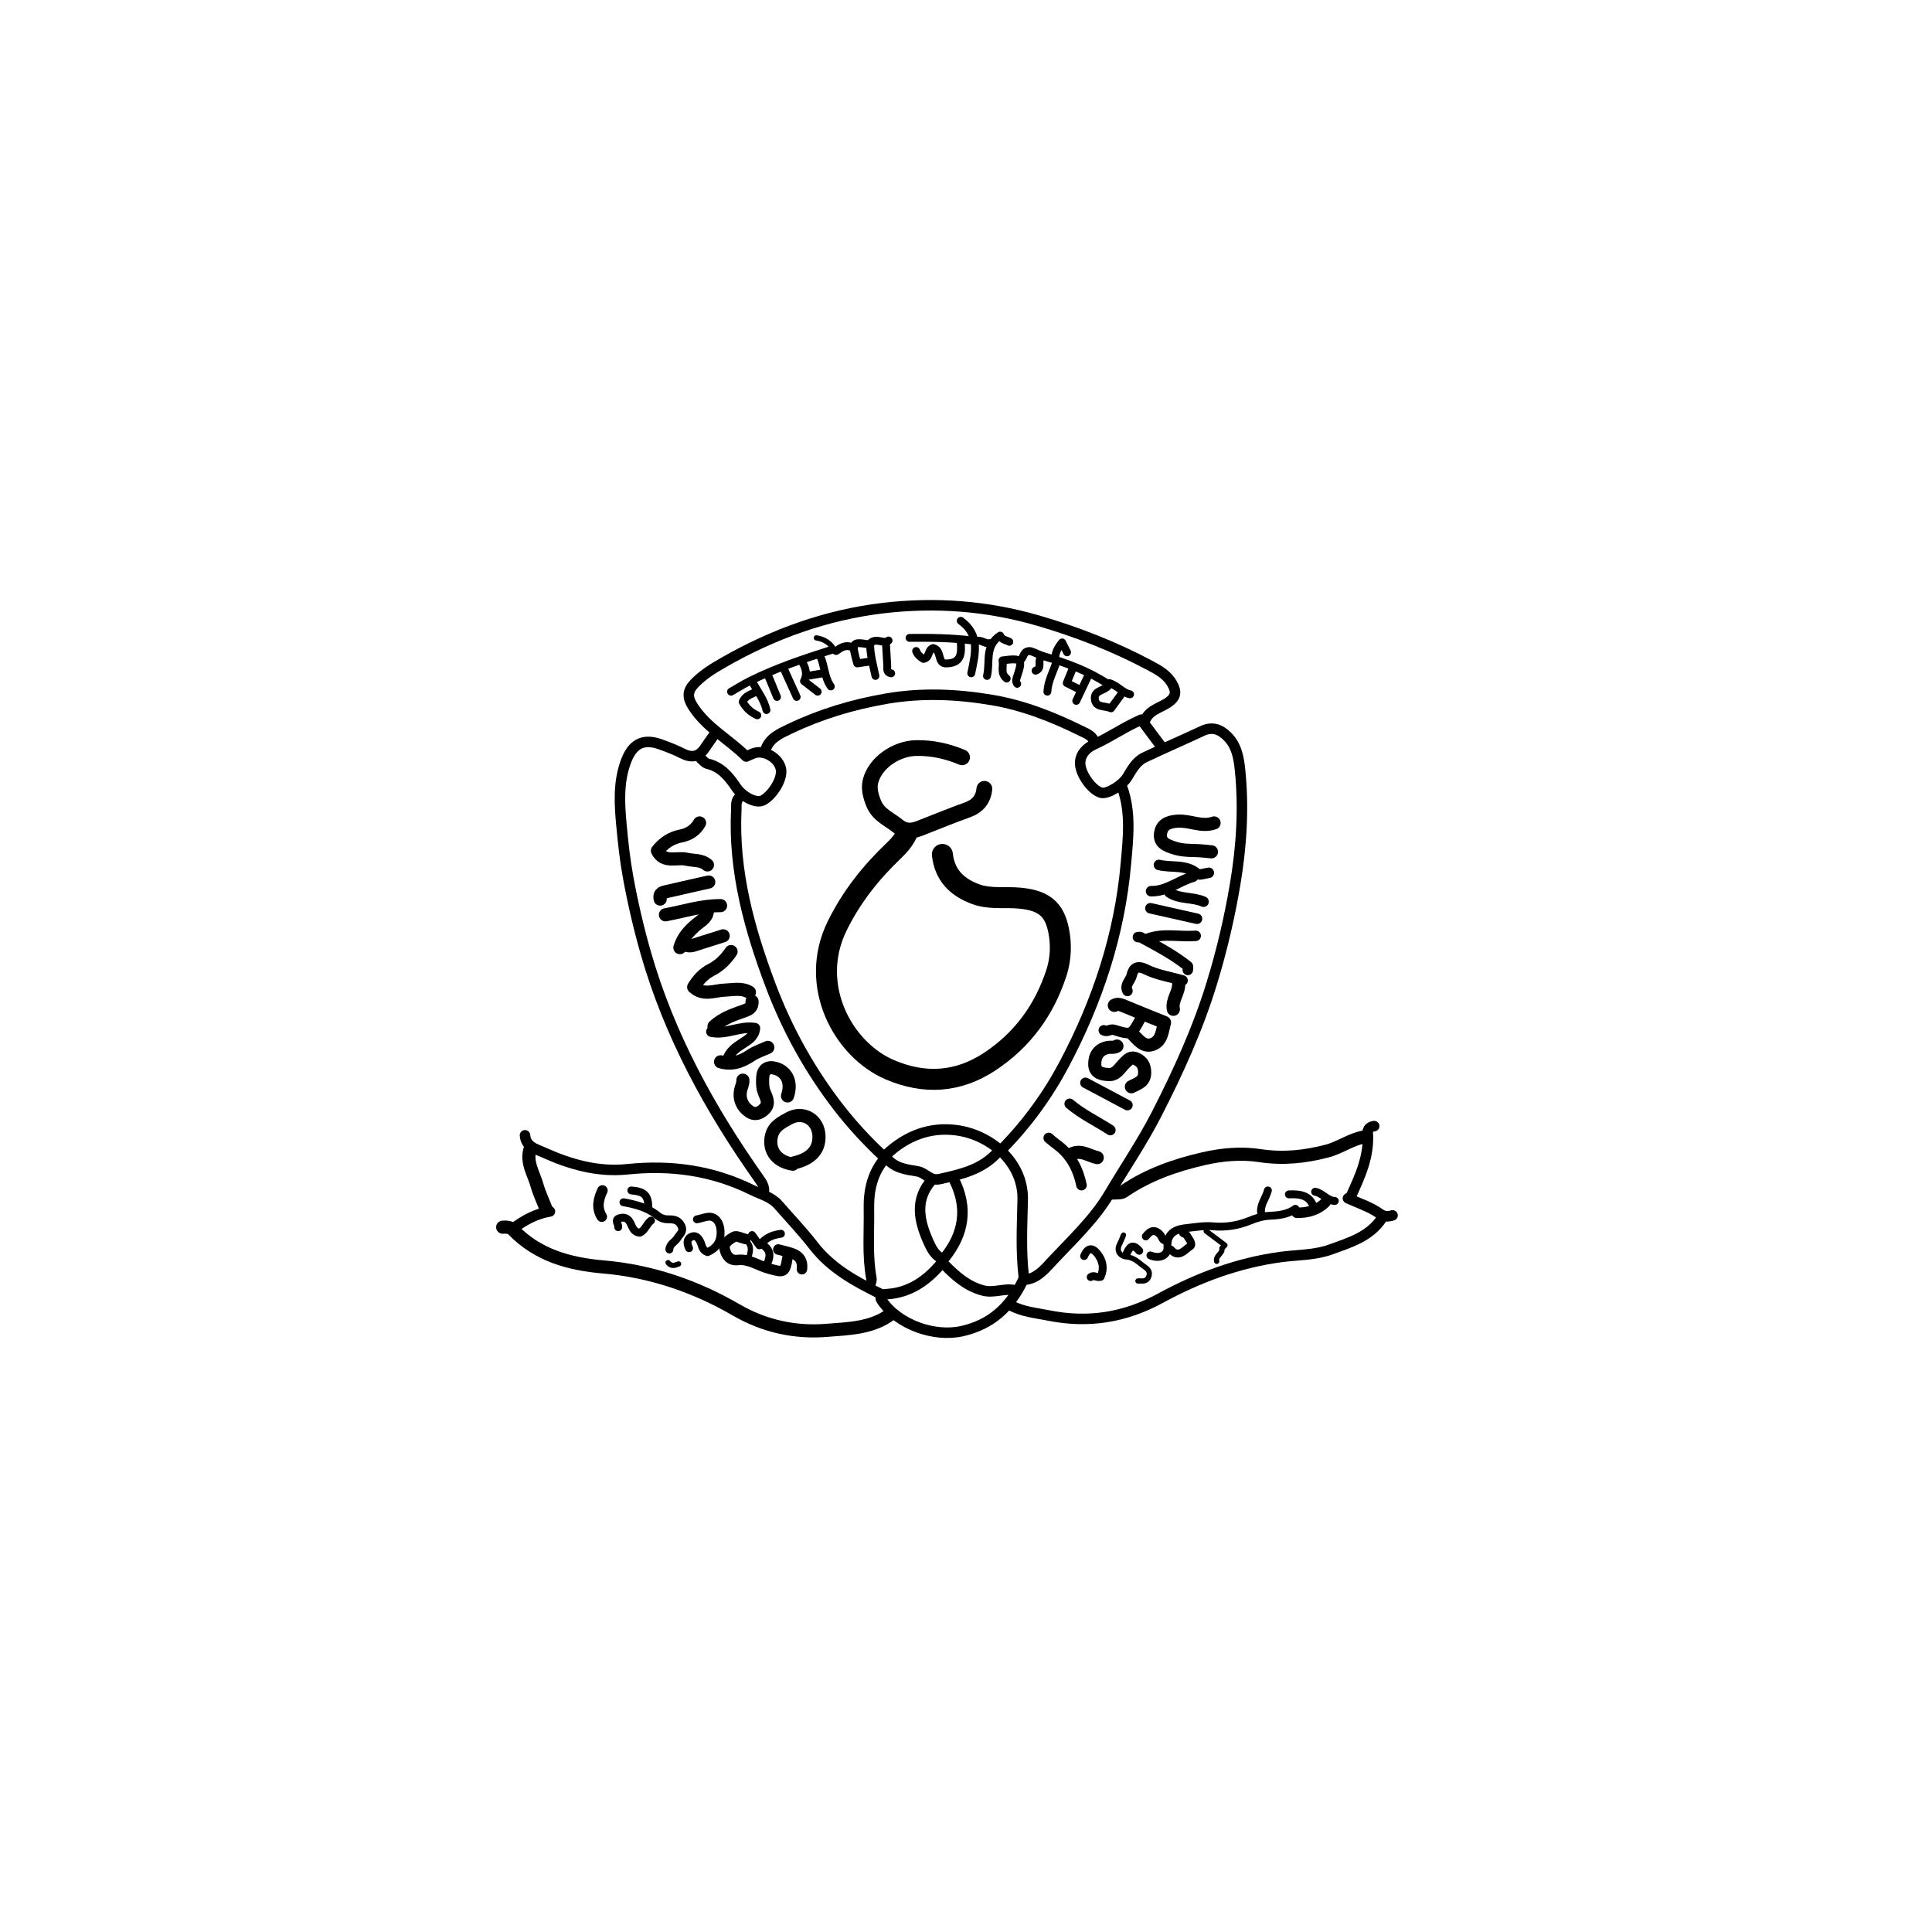 <svg version="1.1" id="Layer_1" xmlns="http://www.w3.org/2000/svg" xmlns:xlink="http://www.w3.org/1999/xlink" x="0px" y="0px"
	 width="100%" viewBox="0 0 736 736" enable-background="new 0 0 736 736" xml:space="preserve">
<path fill="none" opacity="1" stroke="#000000" stroke-linecap="round" stroke-linejoin="round" stroke-width="4"
	d="
M390.5,487.5 
	C394.963,487.071 397.758,483.72 400.389,480.897 
	C408.198,472.518 416.889,464.486 422.616,454.774 
	C428.559,444.697 435.194,434.984 440.555,424.528 
	C448.835,408.38 456.305,391.974 461.646,374.545 
	C465.434,362.184 468.362,349.709 470.509,337.001 
	C472.946,322.578 473.889,308.073 472.414,293.509 
	C471.945,288.87 471.189,284.089 467.517,280.483 
	C464.721,277.736 461.765,276.704 457.988,278.475 
	C450.695,281.894 443.295,285.086 436.018,288.537 
	C432.85,290.039 431.235,293.11 429.484,295.99 
	C427.491,299.27 421.828,302.602 419.5,302 
	C416.061,301.111 411.67,295.07 411.499,291 
	C411.343,287.283 414.136,284.819 416.592,283.702 
	C422.725,280.913 428.256,277.012 434.772,274.159 
	C437.387,277.658 439.944,281.079 442.5,284.5 
"/>
<path fill="none" opacity="1" stroke="#000000" stroke-linecap="round" stroke-linejoin="round" stroke-width="8"
	d="
M345.5,317.5 
	C344.318,320.04 342.544,322.09 340.521,324.022 
	C331.699,332.446 324.282,341.741 318.838,352.921 
	C307.891,375.402 321.06,399.864 338.99,407.523 
	C352.242,413.185 364.952,412.365 376.976,404.464 
	C389.502,396.233 397.871,384.721 402.481,370.494 
	C404.172,365.276 404.323,359.68 403.303,354.539 
	C401.662,346.266 397.591,342.526 386.499,342.022 
	C381.465,341.794 376.426,342.433 371.478,340.559 
	C364.358,337.862 359.845,333.268 359,325.5 
"/>
<path fill="none" opacity="1" stroke="#000000" stroke-linecap="round" stroke-linejoin="round" stroke-width="4"
	d="
M427.5,300 
	C430.937,309.515 429.769,319.33 428.916,328.993 
	C426.521,356.11 418.071,381.513 405.389,405.441 
	C399.175,417.166 391.343,427.942 382,437.5 
"/>
<path fill="none" opacity="1" stroke="#000000" stroke-linecap="round" stroke-linejoin="round" stroke-width="4"
	d="
M282,303.5 
	C280.189,304.773 280.578,306.69 280.49,308.5 
	C279.359,331.897 285.471,353.939 293.596,375.464 
	C299.911,392.191 308.54,407.798 319.533,421.974 
	C324.525,428.412 330.057,434.406 336,440 
"/>
<path fill="none" opacity="1" stroke="#000000" stroke-linecap="round" stroke-linejoin="round" stroke-width="4"
	d="
M272,280 
	C270.833,281.667 269.635,283.313 268.507,285.004 
	C266.282,288.339 263.524,288.847 259.978,287.043 
	C257.255,285.659 254.374,284.553 251.492,283.523 
	C244.606,281.061 240.774,283.864 238.474,289.99 
	C235.468,297.997 236.003,306.38 236.756,314.476 
	C237.359,320.96 238.073,327.536 239.259,334.044 
	C241.042,343.836 243.275,353.46 246.003,362.999 
	C254.968,394.348 270.405,422.473 289.095,448.933 
	C290.282,450.614 291.225,451.977 291,454 
"/>
<path fill="none" opacity="1" stroke="#000000" stroke-linecap="round" stroke-linejoin="round" stroke-width="4"
	d="
M526.5,464 
	C521.902,471.091 514.289,473.317 506.99,475.973 
	C500.877,478.198 494.316,478.005 487.98,478.854 
	C471.56,481.056 456.409,486.748 442.04,494.574 
	C428.532,501.93 414.564,504.159 399.473,501.133 
	C394.524,500.141 389.512,499.741 385,497.25 
"/>
<path fill="none" opacity="1" stroke="#000000" stroke-linecap="round" stroke-linejoin="round" stroke-width="5"
	d="
M191.5,467.5 
	C192.944,467.391 194.484,467.52 195.468,468.531 
	C204.945,478.261 216.795,481.519 229.986,482.659 
	C247.956,484.212 264.845,489.956 280.484,499.028 
	C291.21,505.249 302.884,507.783 314.984,506.798 
	C323.35,506.116 332.225,506.026 339.5,500.5 
"/>
<path fill="none" opacity="1" stroke="#000000" stroke-linecap="round" stroke-linejoin="round" stroke-width="4"
	d="
M358,482 
	C352.689,488.132 346.365,492.425 337.999,492.992 
	C337.17,493.049 336.192,493.287 335.521,492.957 
	C325.968,488.263 316.693,483.252 309.943,474.544 
	C305.752,469.138 301.004,464.163 296.499,459.001 
	C293.838,455.953 290.02,455.073 286.567,453.365 
	C271.442,445.88 255.635,443.706 238.993,445.436 
	C227.753,446.604 217.17,443.593 207.004,438.99 
	C203.966,437.615 200.339,436.814 200,432.5 
"/>
<path fill="none" opacity="1" stroke="#000000" stroke-linecap="round" stroke-linejoin="round" stroke-width="4"
	d="
M267,289 
	C267.833,289.667 268.578,290.722 269.515,290.936 
	C274.739,292.129 277.729,295.918 280.493,300.005 
	C282.855,303.498 287.905,306.165 290.483,304.964 
	C293.864,303.39 298.253,297 297.506,292.999 
	C296.704,288.702 291.004,285.425 287.002,287.005 
	C286.167,287.334 285.357,287.726 284.281,288.201 
	C277.689,281.643 269.141,277.225 263.926,269.047 
	C261.835,265.768 261.795,263.289 264.47,260.471 
	C267.667,257.104 271.491,254.746 275.477,252.459 
	C294.486,241.554 314.801,234.205 336.517,231.647 
	C356.383,229.307 376.136,230.781 395.519,236.436 
	C410.265,240.739 424.457,246.267 438.008,253.485 
	C441.334,255.256 444.563,257.003 446.536,260.48 
	C448.201,263.414 448.151,265.463 445.061,267.588 
	C441.866,269.785 437.365,270.537 436,275 
"/>
<path fill="none" opacity="1" stroke="#000000" stroke-linecap="round" stroke-linejoin="round" stroke-width="5"
	d="
M520.5,433 
	C515.078,433.681 510.686,437.16 505.502,438.51 
	C497.095,440.698 488.781,441.589 479.964,440.237 
	C472.949,439.161 465.641,439.763 458.48,441.413 
	C447.575,443.925 437.242,447.545 427.953,453.931 
	C426.97,454.607 425.333,454.333 424,454.5 
"/>
<path fill="none" opacity="1" stroke="#000000" stroke-linecap="round" stroke-linejoin="round" stroke-width="4"
	d="
M380,439 
	C374.129,445.551 366.176,447.336 358.036,449.162 
	C354.217,450.018 352.646,446.748 349.545,446.228 
	C345.345,445.525 340.484,445.05 337.516,440.812 
	C332.386,446.518 330.886,453.263 331.017,460.5 
	C331.176,469.338 330.34,478.213 331.959,487.008 
	C332.102,487.784 331.667,488.667 331.5,489.5 
"/>
<path fill="none" opacity="1" stroke="#000000" stroke-linecap="round" stroke-linejoin="round" stroke-width="6"
	d="
M366.5,288.5 
	C360.905,286.141 355.117,284.857 349,284.975 
	C341.482,285.12 333.472,290.496 331.639,297.536 
	C330.943,300.208 331.631,303.151 332.833,306.069 
	C334.675,310.539 338.684,311.949 341.917,314.601 
	C345.929,317.891 349.326,315.943 353.002,314.505 
	C358.161,312.486 363.298,310.401 368.512,308.533 
	C372.393,307.142 374.593,304.596 375,300.5 
"/>
<path fill="none" opacity="1" stroke="#000000" stroke-linecap="round" stroke-linejoin="round" stroke-width="5"
	d="
M302.5,443 
	C308.862,441.523 312.054,438.163 312,433 
	C311.934,426.636 306.091,422.984 300.535,426.062 
	C297.85,427.55 294.895,428.925 293.954,432.488 
	C292.704,437.222 294.887,442.331 302,443.5 
"/>
<path fill="none" opacity="1" stroke="#000000" stroke-linecap="round" stroke-linejoin="round" stroke-width="4"
	d="
M338,439.5 
	C345.509,432.601 354.364,429.209 364.489,430.581 
	C377.541,432.349 389.906,442.962 389.601,457.002 
	C389.391,466.655 388.86,476.349 389.977,486.003 
	C390.054,486.665 389.914,487.3 389.562,488.03 
	C384.786,497.93 377.609,504.594 366.521,507.095 
	C355.876,509.497 342.156,504.622 335.973,495.518 
	C335.425,494.713 335.248,494.167 336,493.5 
"/>
<path fill="none" opacity="1" stroke="#000000" stroke-linecap="round" stroke-linejoin="round" stroke-width="4"
	d="
M417,283 
	C416.385,280.332 414.08,279.532 411.998,278.504 
	C401.146,273.143 389.852,268.683 377.97,266.677 
	C364.6,264.419 351.18,263.804 337.447,266.199 
	C324.668,268.427 312.608,272.063 301.039,277.581 
	C297.192,279.415 292.903,281.195 291.5,286 
"/>
<path fill="none" opacity="1" stroke="#000000" stroke-linecap="round" stroke-linejoin="round" stroke-width="5"
	d="
M462.5,313.5 
	C457.766,315.21 453.252,312.464 448.487,312.82 
	C444.904,313.087 442.566,314.215 442.108,317.515 
	C441.605,321.143 444.543,322.128 447.477,323.071 
	C450.144,323.927 452.788,323.97 455.5,324.025 
	C457.502,324.065 459.5,324.333 461.5,324.5 
"/>
<path fill="none" opacity="1" stroke="#000000" stroke-linecap="round" stroke-linejoin="round" stroke-width="4"
	d="
M355,449.5 
	C348.349,456.941 350.099,465.02 353.633,472.941 
	C354.589,475.082 355.738,477.571 358,479 
"/>
<path fill="none" opacity="1" stroke="#000000" stroke-linecap="round" stroke-linejoin="round" stroke-width="4"
	d="
M360,482 
	C364.146,486.215 368.448,490.002 374.47,491.612 
	C378.625,492.722 382.5,490.655 386.5,491.5 
"/>
<path fill="none" opacity="1" stroke="#000000" stroke-linecap="round" stroke-linejoin="round" stroke-width="5"
	d="
M266.5,313.5 
	C264.963,316.281 262.457,317.864 259.489,318.446 
	C255.726,319.183 252.834,321.077 250.454,324.095 
	C252.951,328.988 257.838,326.464 261.541,327.323 
	C264.235,327.947 267.175,327.465 269.5,329.5 
"/>
<path fill="none" opacity="1" stroke="#000000" stroke-linecap="round" stroke-linejoin="round" stroke-width="5"
	d="
M278.5,362.5 
	C276.548,365.42 274.088,367.869 270.977,369.455 
	C267.96,370.992 265.947,373.307 264.262,376.03 
	C268.083,379.465 272.153,377.325 275.998,377.194 
	C279.224,377.083 282.455,376.213 285.5,378 
"/>
<path fill="none" opacity="1" stroke="#000000" stroke-linecap="round" stroke-linejoin="round" stroke-width="5"
	d="
M202,437.5 
	C200.27,442.624 203.268,446.921 204.556,451.484 
	C205.427,454.568 206.833,457.5 208,460.5 
"/>
<path fill="none" opacity="1" stroke="#000000" stroke-linecap="round" stroke-linejoin="round" stroke-width="5"
	d="
M431,414 
	C433.328,412.768 436.134,412.146 436.066,408.499 
	C436.021,406.056 435.179,404.551 433.019,403.463 
	C430.846,402.369 429.794,403.692 428.476,404.976 
	C426.683,406.722 425.258,409.488 422.507,409.36 
	C420.248,409.255 417.108,408.983 417.047,405.499 
	C416.989,402.178 418.535,399.722 422.008,399.041 
	C423.153,398.817 424.417,399.25 425.5,398.5 
"/>
<path fill="none" opacity="1" stroke="#000000" stroke-linecap="round" stroke-linejoin="round" stroke-width="4"
	d="
M523.5,429 
	C522.017,429.183 520.933,430.035 521.041,431.497 
	C521.703,440.442 518.077,448.208 514.5,456 
"/>
<path fill="none" opacity="1" stroke="#000000" stroke-linecap="round" stroke-linejoin="round" stroke-width="5"
	d="
M270,336 
	C264.833,337.167 259.659,338.302 254.505,339.519 
	C252.964,339.883 250.946,339.946 251.5,342.5 
"/>
<path fill="none" opacity="1" stroke="#000000" stroke-linecap="round" stroke-linejoin="round" stroke-width="4"
	d="
M363.5,449.5 
	C368.774,460.098 367.294,469.894 360,479 
"/>
<path fill="none" opacity="1" stroke="#000000" stroke-linecap="round" stroke-linejoin="round" stroke-width="3"
	d="
M262.5,475.5 
	C261.65,473.737 261.552,471.862 263.535,471.091 
	C265.317,470.398 266.359,471.948 266.994,473.502 
	C267.508,474.761 267.57,476.269 269.517,476.998 
	C272.315,475.831 274.369,473.69 274.509,470 
	C274.611,467.303 273.844,464.615 271.429,463.683 
	C269.8,463.055 267.5,464.167 265.5,464.5 
"/>
<path fill="none" opacity="1" stroke="#000000" stroke-linecap="round" stroke-linejoin="round" stroke-width="3"
	d="
M415.5,486.5 
	C416.667,485.559 417.833,486.851 419.283,486.415 
	C420.745,483.269 420.181,480.239 417.977,477.518 
	C415.837,474.877 414.164,475.651 413,478.5 
"/>
<path fill="none" opacity="1" stroke="#000000" stroke-linecap="round" stroke-linejoin="round" stroke-width="4"
	d="
M433.5,357 
	C433.833,357 434.233,356.878 434.49,357.018 
	C440.673,360.382 446.937,363.621 452.469,368.039 
	C452.713,368.234 452.5,369 452.5,369.5 
"/>
<path fill="none" opacity="1" stroke="#000000" stroke-linecap="round" stroke-linejoin="round" stroke-width="4"
	d="
M456,350 
	C450.083,348.667 444.167,347.333 438.25,346 
"/>
<path fill="none" opacity="1" stroke="#000000" stroke-linecap="round" stroke-linejoin="round" stroke-width="3"
	d="
M248,465 
	C246.282,466.282 245.754,468.754 243.68,469.61 
	C240.763,469.248 240.845,466.483 239.55,464.957 
	C238.468,463.682 237.128,463.752 236.022,464.075 
	C233.85,464.711 235.73,466.342 235.5,467.5 
"/>
<path fill="none" opacity="1" stroke="#000000" stroke-linecap="round" stroke-linejoin="round" stroke-width="5"
	d="
M286.5,381.5 
	C286.623,383.629 285.52,384.396 283.533,385.094 
	C279.456,386.525 275.277,387.934 272,391 
"/>
<path fill="none" opacity="1" stroke="#000000" stroke-linecap="round" stroke-linejoin="round" stroke-width="4"
	d="
M454.5,334 
	C449.053,335.503 444.507,339.628 438.5,339.5 
"/>
<path fill="none" opacity="1" stroke="#000000" stroke-linecap="round" stroke-linejoin="round" stroke-width="2"
	d="
M428,470.5 
	C427.5,471.667 427.071,472.87 426.486,473.993 
	C424.99,476.867 427.192,478.678 429.013,478.802 
	C432.134,479.014 433.823,481.069 435.967,482.548 
	C437.212,483.406 438.441,484.521 437.536,486.516 
	C436.629,488.516 434.967,487.857 433.5,488 
"/>
<path fill="none" opacity="1" stroke="#000000" stroke-linecap="round" stroke-linejoin="round" stroke-width="4"
	d="
M413.5,412.5 
	C418.833,415.333 424.167,418.167 429.5,421 
"/>
<path fill="none" opacity="1" stroke="#000000" stroke-linecap="round" stroke-linejoin="round" stroke-width="5"
	d="
M424.5,383 
	C425.5,382.455 426.449,382.539 427.509,382.979 
	C432.825,385.187 438.17,387.324 443.626,389.535 
	C442.729,392.719 442.679,396.621 438.963,397.892 
	C435.583,399.048 433.613,396.058 431.5,394 
"/>
<path fill="none" opacity="1" stroke="#000000" stroke-linecap="round" stroke-linejoin="round" stroke-width="4"
	d="
M277,404 
	C277.912,400.829 280.326,399.133 282.953,397.427 
	C284.92,396.149 287.28,394.881 287.597,391.673 
	C281.903,390.737 276.595,394.233 271,393 
"/>
<path fill="none" opacity="1" stroke="#000000" stroke-linecap="round" stroke-linejoin="round" stroke-width="3"
	d="
M237.5,458 
	C242.157,458.825 246.728,460.005 250.452,463.059 
	C251.898,464.245 253.303,464.541 255,464.513 
	C256.949,464.481 258.555,464.914 259.552,466.975 
	C260.622,469.187 258.993,470.064 258.106,471.563 
	C257.171,473.141 255.068,473.879 255,476 
"/>
<path fill="none" opacity="1" stroke="#000000" stroke-linecap="round" stroke-linejoin="round" stroke-width="4"
	d="
M407.5,420.5 
	C412.217,424.531 417.85,427.141 423,430.5 
"/>
<path fill="none" opacity="1" stroke="#000000" stroke-linecap="round" stroke-linejoin="round" stroke-width="5"
	d="
M300,417.5 
	C301.696,412.572 299.922,408.323 295.493,407.023 
	C292.516,406.149 290.687,407.384 290.545,410.502 
	C290.463,412.324 290.446,414.318 291.089,415.965 
	C292.095,418.538 293.498,420.727 290.545,423.057 
	C288.787,424.443 287.166,424.58 285.524,423.464 
	C282.764,421.587 281.513,418.777 282.09,415.516 
	C282.323,414.198 283.109,412.944 283,411.5 
"/>
<path fill="none" opacity="1" stroke="#000000" stroke-linecap="round" stroke-linejoin="round" stroke-width="4"
	d="
M284,472 
	C282.5,471.667 280.543,470.588 279.601,471.165 
	C277.969,472.166 275.486,473.488 276.104,475.974 
	C276.658,478.204 278.011,480.349 280.999,479.994 
	C285.388,479.473 288.958,482.236 292.925,483.284 
	C298.529,484.765 299.022,485.191 300.014,479.002 
	C300.071,478.651 300.333,478.333 300.5,478 
"/>
<path fill="none" opacity="1" stroke="#000000" stroke-linecap="round" stroke-linejoin="round" stroke-width="5"
	d="
M292.5,399 
	C290.333,400 287.992,400.741 286.038,402.056 
	C282.457,404.468 278.789,405.763 274.5,404.5 
"/>
<path fill="none" opacity="1" stroke="#000000" stroke-linecap="round" stroke-linejoin="round" stroke-width="5"
	d="
M275.5,356.5 
	C272.333,357.5 269.166,358.497 266,359.501 
	C264.165,360.084 262.333,361.012 260.5,359.5 
"/>
<path fill="none" opacity="1" stroke="#000000" stroke-linecap="round" stroke-linejoin="round" stroke-width="5"
	d="
M274.5,345 
	C267.296,344.942 260.48,347.212 253.5,348.5 
"/>
<path fill="none" opacity="1" stroke="#000000" stroke-linecap="round" stroke-linejoin="round" stroke-width="3"
	d="
M317,247.5 
	C306.282,250.929 295.595,254.444 285.509,259.519 
	C283.112,260.725 280.833,262.167 278.5,263.5 
"/>
<path fill="none" opacity="1" stroke="#000000" stroke-linecap="round" stroke-linejoin="round" stroke-width="3"
	d="
M370.5,244 
	C362.528,243.004 354.517,242.916 346.5,243 
"/>
<path fill="none" opacity="1" stroke="#000000" stroke-linecap="round" stroke-linejoin="round" stroke-width="3"
	d="
M430.5,264.5 
	C427.586,263.944 425.829,261.216 422.581,260.22 
	C421.958,263.458 416.516,262.364 417.099,266.486 
	C417.549,269.667 420.88,268.74 423.238,269.845 
	C424.707,267.831 426.103,265.915 427.5,264 
"/>
<path fill="none" opacity="1" stroke="#000000" stroke-linecap="round" stroke-linejoin="round" stroke-width="5"
	d="
M269.5,346.5 
	C269.605,349.379 267.401,350.505 265.535,352.043 
	C262.625,354.44 260.072,357.209 259,361 
"/>
<path fill="none" opacity="1" stroke="#000000" stroke-linecap="round" stroke-linejoin="round" stroke-width="4"
	d="
M445.5,340 
	C449.443,342.618 454.345,341.671 458.5,343.5 
"/>
<path fill="none" opacity="1" stroke="#000000" stroke-linecap="round" stroke-linejoin="round" stroke-width="3"
	d="
M387.5,260.5 
	C386.754,259.5 387.222,258.432 387.533,257.511 
	C389.68,251.153 389.232,250.589 381.906,251.58 
	C382.418,253.893 380.94,256.485 383.5,258.5 
"/>
<path fill="none" opacity="1" stroke="#000000" stroke-linecap="round" stroke-linejoin="round" stroke-width="4"
	d="
M209.5,461.5 
	C204.226,462.359 199.696,464.82 195.5,468 
"/>
<path fill="none" opacity="1" stroke="#000000" stroke-linecap="round" stroke-linejoin="round" stroke-width="3"
	d="
M288,263.5 
	C286.259,264.561 284.011,264.897 282.925,267.369 
	C284.101,269.565 285.96,271.373 288.5,272.5 
"/>
<path fill="none" opacity="1" stroke="#000000" stroke-linecap="round" stroke-linejoin="round" stroke-width="3"
	d="
M384.5,244.5 
	C383.352,243.801 381.749,243.898 381.01,242.142 
	C374.971,246.046 377.279,252.371 376,257.5 
"/>
<path fill="none" opacity="1" stroke="#000000" stroke-linecap="round" stroke-linejoin="round" stroke-width="3"
	d="
M337.5,245 
	C337.667,247.833 337.836,250.667 337.999,253.5 
	C338.069,254.718 337.574,256.213 339.5,256.5 
"/>
<path fill="none" opacity="1" stroke="#000000" stroke-linecap="round" stroke-linejoin="round" stroke-width="4"
	d="
M513.5,456.5 
	C517.5,458.333 521.831,459.696 525.37,462.185 
	C527.344,463.574 528.656,463.554 530.5,463 
"/>
<path fill="none" opacity="1" stroke="#000000" stroke-linecap="round" stroke-linejoin="round" stroke-width="3"
	d="
M402.5,252 
	C401.296,255.822 399.221,259.379 399,263.5 
"/>
<path fill="none" opacity="1" stroke="#000000" stroke-linecap="round" stroke-linejoin="round" stroke-width="3"
	d="
M366,236.5 
	C373.544,241.924 371.471,249.272 370,256.5 
"/>
<path fill="none" opacity="1" stroke="#000000" stroke-linecap="round" stroke-linejoin="round" stroke-width="3"
	d="
M366,244.5 
	C366.281,248.702 366.461,252.837 360.091,252.735 
	C357.094,252.45 358.775,247.659 355.502,246.872 
	C353.376,247.496 354.267,250.629 351.802,251.013 
	C350.675,250.325 349.52,249.48 349,248 
"/>
<path fill="none" opacity="1" stroke="#000000" stroke-linecap="round" stroke-linejoin="round" stroke-width="4"
	d="
M455.5,356.5 
	C449.51,357.019 443.401,355.388 437.5,357.5 
"/>
<path fill="none" opacity="1" stroke="#000000" stroke-linecap="round" stroke-linejoin="round" stroke-width="2"
	d="
M459.5,469 
	C461.879,470.786 464.258,472.573 466.637,474.359 
	C466.257,474.739 465.877,475.119 465.496,475.499 
	C465.897,477.592 462.93,478.339 463.5,480.5 
"/>
<path fill="none" opacity="1" stroke="#000000" stroke-linecap="round" stroke-linejoin="round" stroke-width="3"
	d="
M247,460 
	C246.93,455.349 245.503,453.922 240.5,453.5 
"/>
<path fill="none" opacity="1" stroke="#000000" stroke-linecap="round" stroke-linejoin="round" stroke-width="5"
	d="
M418,441 
	C414.706,440.271 411.637,437.74 408,439.75 
"/>
<path fill="none" opacity="1" stroke="#000000" stroke-linecap="round" stroke-linejoin="round" stroke-width="5"
	d="
M449,374.5 
	C449.303,378.027 446.266,380.887 447,384.5 
"/>
<path fill="none" opacity="1" stroke="#000000" stroke-linecap="round" stroke-linejoin="round" stroke-width="4"
	d="
M441.5,329.5 
	C446.332,330.674 451.731,329.171 456.101,332.881 
	C456.891,333.551 459,332.667 460.5,332.5 
"/>
<path fill="none" opacity="1" stroke="#000000" stroke-linecap="round" stroke-linejoin="round" stroke-width="3"
	d="
M444.5,472.5 
	C442.765,472.961 442.732,471.185 442.059,470.447 
	C439.819,467.99 438.156,468.879 436.5,471 
"/>
<path fill="none" opacity="1" stroke="#000000" stroke-linecap="round" stroke-linejoin="round" stroke-width="3"
	d="
M297.5,470 
	C294.645,470.405 291.966,471.189 289.283,474.401 
	C288.307,473.033 287.404,471.767 286.5,470.5 
"/>
<path fill="none" opacity="1" stroke="#000000" stroke-linecap="round" stroke-linejoin="round" stroke-width="3"
	d="
M483,453.5 
	C482.276,456.53 479.778,459.068 480.5,462.5 
"/>
<path fill="none" opacity="1" stroke="#000000" stroke-linecap="round" stroke-linejoin="round" stroke-width="4"
	d="
M450.5,373.5 
	C445.833,372.167 440.871,371.431 436.593,369.313 
	C433.099,367.584 431.743,368.874 431.134,371.531 
	C430.67,373.554 428.375,375.094 429.5,377.5 
"/>
<path fill="none" opacity="1" stroke="#000000" stroke-linecap="round" stroke-linejoin="round" stroke-width="3"
	d="
M422,260.5 
	C414.606,255.616 406.374,252.596 397.968,250.109 
	C395.92,249.504 394.058,248.493 392.556,248.042 
	C389.469,247.802 390.224,250.89 388.5,251.5 
"/>
<path fill="none" opacity="1" stroke="#000000" stroke-linecap="round" stroke-linejoin="round" stroke-width="4"
	d="
M399.5,433.5 
	C400.738,434.627 402.11,435.615 403.396,436.632 
	C408.127,440.373 410.776,445.588 412,451.5 
"/>
<path fill="none" opacity="1" stroke="#000000" stroke-linecap="round" stroke-linejoin="round" stroke-width="3"
	d="
M450.5,469 
	C450.287,470.213 451.63,469.837 452.017,470.49 
	C452.846,471.894 454.668,473.99 453.375,474.8 
	C451.371,476.054 449.017,479.543 446,476 
"/>
<path fill="none" opacity="1" stroke="#000000" stroke-linecap="round" stroke-linejoin="round" stroke-width="2"
	d="
M285.5,471 
	C285,471.5 284.5,472 284,472.5 
	C286.937,474.653 285.696,477.363 285,480 
"/>
<path fill="none" opacity="1" stroke="#000000" stroke-linecap="round" stroke-linejoin="round" stroke-width="3"
	d="
M291,474.5 
	C293.929,476.654 293.38,479.272 292,482 
"/>
<path fill="none" opacity="1" stroke="#000000" stroke-linecap="round" stroke-linejoin="round" stroke-width="2"
	d="
M311,243 
	C314.171,243.494 316.543,245.106 318,248 
"/>
<path fill="none" opacity="1" stroke="#000000" stroke-linecap="round" stroke-linejoin="round" stroke-width="3"
	d="
M292.5,257 
	C293.667,259.833 294.833,262.667 296,265.5 
"/>
<path fill="none" opacity="1" stroke="#000000" stroke-linecap="round" stroke-linejoin="round" stroke-width="4"
	d="
M420.5,392.5 
	C421.833,393.259 422.917,391.849 424.544,392.361 
	C431.081,394.417 431.146,394.222 434.491,387.995 
	C434.648,387.701 434.667,387.333 434.75,387 
"/>
<path fill="none" opacity="1" stroke="#000000" stroke-linecap="round" stroke-linejoin="round" stroke-width="3"
	d="
M493.5,460.5 
	C490.685,462.614 486.965,463.012 483.985,463.13 
	C480.998,463.248 478.519,464.049 476.026,465.063 
	C471.47,466.916 466.953,467.599 461.986,467.164 
	C458.749,466.88 455.269,467.468 452.037,467.829 
	C448.852,468.184 444.374,469.118 444.755,475.016 
	C444.967,478.289 441.721,479.703 438.25,478.25 
"/>
<path fill="none" opacity="1" stroke="#000000" stroke-linecap="round" stroke-linejoin="round" stroke-width="3"
	d="
M491,455 
	C495.129,454.838 498.988,455.19 500.5,460 
"/>
<path fill="none" opacity="1" stroke="#000000" stroke-linecap="round" stroke-linejoin="round" stroke-width="3"
	d="
M287,260.5 
	C288.892,263.721 291.149,266.759 292,270.5 
"/>
<path fill="none" opacity="1" stroke="#000000" stroke-linecap="round" stroke-linejoin="round" stroke-width="4"
	d="
M229.5,453.5 
	C227.959,456.797 227.159,460.112 229.25,463.5 
"/>
<path fill="none" opacity="1" stroke="#000000" stroke-linecap="round" stroke-linejoin="round" stroke-width="3"
	d="
M338.5,244 
	C336.443,245.586 334.041,242.694 331.492,245.054 
	C331.389,248.962 332.578,253.215 333.5,257.5 
"/>
<path fill="none" opacity="1" stroke="#000000" stroke-linecap="round" stroke-linejoin="round" stroke-width="3"
	d="
M313.5,256.5 
	C311.5,256.833 309.5,257.167 307.5,257.5 
"/>
<path fill="none" opacity="1" stroke="#000000" stroke-linecap="round" stroke-linejoin="round" stroke-width="4"
	d="
M505,458 
	C501.956,461.046 498.182,462.083 494,462 
"/>
<path fill="none" opacity="1" stroke="#000000" stroke-linecap="round" stroke-linejoin="round" stroke-width="3"
	d="
M331,245.5 
	C324.564,244.347 324.306,244.748 326.564,252.726 
	C328.189,252.487 329.845,252.244 331.5,252 
"/>
<path fill="none" opacity="1" stroke="#000000" stroke-linecap="round" stroke-linejoin="round" stroke-width="3"
	d="
M324.5,246.5 
	C322.132,245.529 320.3,246.699 318.5,248 
"/>
<path fill="none" opacity="1" stroke="#000000" stroke-linecap="round" stroke-linejoin="round" stroke-width="3"
	d="
M298.5,254.5 
	C300.167,258.167 301.833,261.833 303.5,265.5 
"/>
<path fill="none" opacity="1" stroke="#000000" stroke-linecap="round" stroke-linejoin="round" stroke-width="3"
	d="
M305.5,252 
	C306.896,254.358 307.729,256.792 306.281,259.46 
	C308.125,260.887 309.812,262.193 311.5,263.5 
"/>
<path fill="none" opacity="1" stroke="#000000" stroke-linecap="round" stroke-linejoin="round" stroke-width="3"
	d="
M434,476.5 
	C431.201,473.227 430.07,475.511 429,478 
"/>
<path fill="none" opacity="1" stroke="#000000" stroke-linecap="round" stroke-linejoin="round" stroke-width="3"
	d="
M312.5,250 
	C314.165,253.718 314.046,258.056 316.5,261.5 
"/>
<path fill="none" opacity="1" stroke="#000000" stroke-linecap="round" stroke-linejoin="round" stroke-width="3"
	d="
M377,245 
	C375.114,245.415 373.469,243.178 371.5,244.5 
"/>
<path fill="none" opacity="1" stroke="#000000" stroke-linecap="round" stroke-linejoin="round" stroke-width="3"
	d="
M408.5,255 
	C407.824,256.663 407.148,258.326 406.387,260.199 
	C407.927,260.967 409.463,261.734 411,262.5 
"/>
<path fill="none" opacity="1" stroke="#000000" stroke-linecap="round" stroke-linejoin="round" stroke-width="3"
	d="
M396.5,250.5 
	C395.233,251.926 397.129,254.618 394.5,255.5 
"/>
<path fill="none" opacity="1" stroke="#000000" stroke-linecap="round" stroke-linejoin="round" stroke-width="4"
	d="
M296.5,476 
	C298.333,476.5 300.214,476.871 301.989,477.53 
	C304.703,478.538 305.902,480.585 305.5,483.5 
"/>
<path fill="none" opacity="1" stroke="#000000" stroke-linecap="round" stroke-linejoin="round" stroke-width="3"
	d="
M406.5,248.5 
	C405.96,247.419 405.42,246.337 404.621,244.739 
	C402.812,246.945 401.961,248.77 402,251 
"/>
<path fill="none" opacity="1" stroke="#000000" stroke-linecap="round" stroke-linejoin="round" stroke-width="3"
	d="
M414.5,257.5 
	C413,260.667 411.5,263.833 410,267 
"/>
<path fill="none" opacity="1" stroke="#000000" stroke-linecap="round" stroke-linejoin="round" stroke-width="3"
	d="
M501,454 
	C503.824,454.473 505.498,457.408 508.5,457.5 
"/>
<path fill="none" opacity="1" stroke="#000000" stroke-linecap="round" stroke-linejoin="round" stroke-width="2"
	d="
M254.5,481 
	C255.663,482.528 257.07,482.105 258.5,481.5 
"/>
</svg>